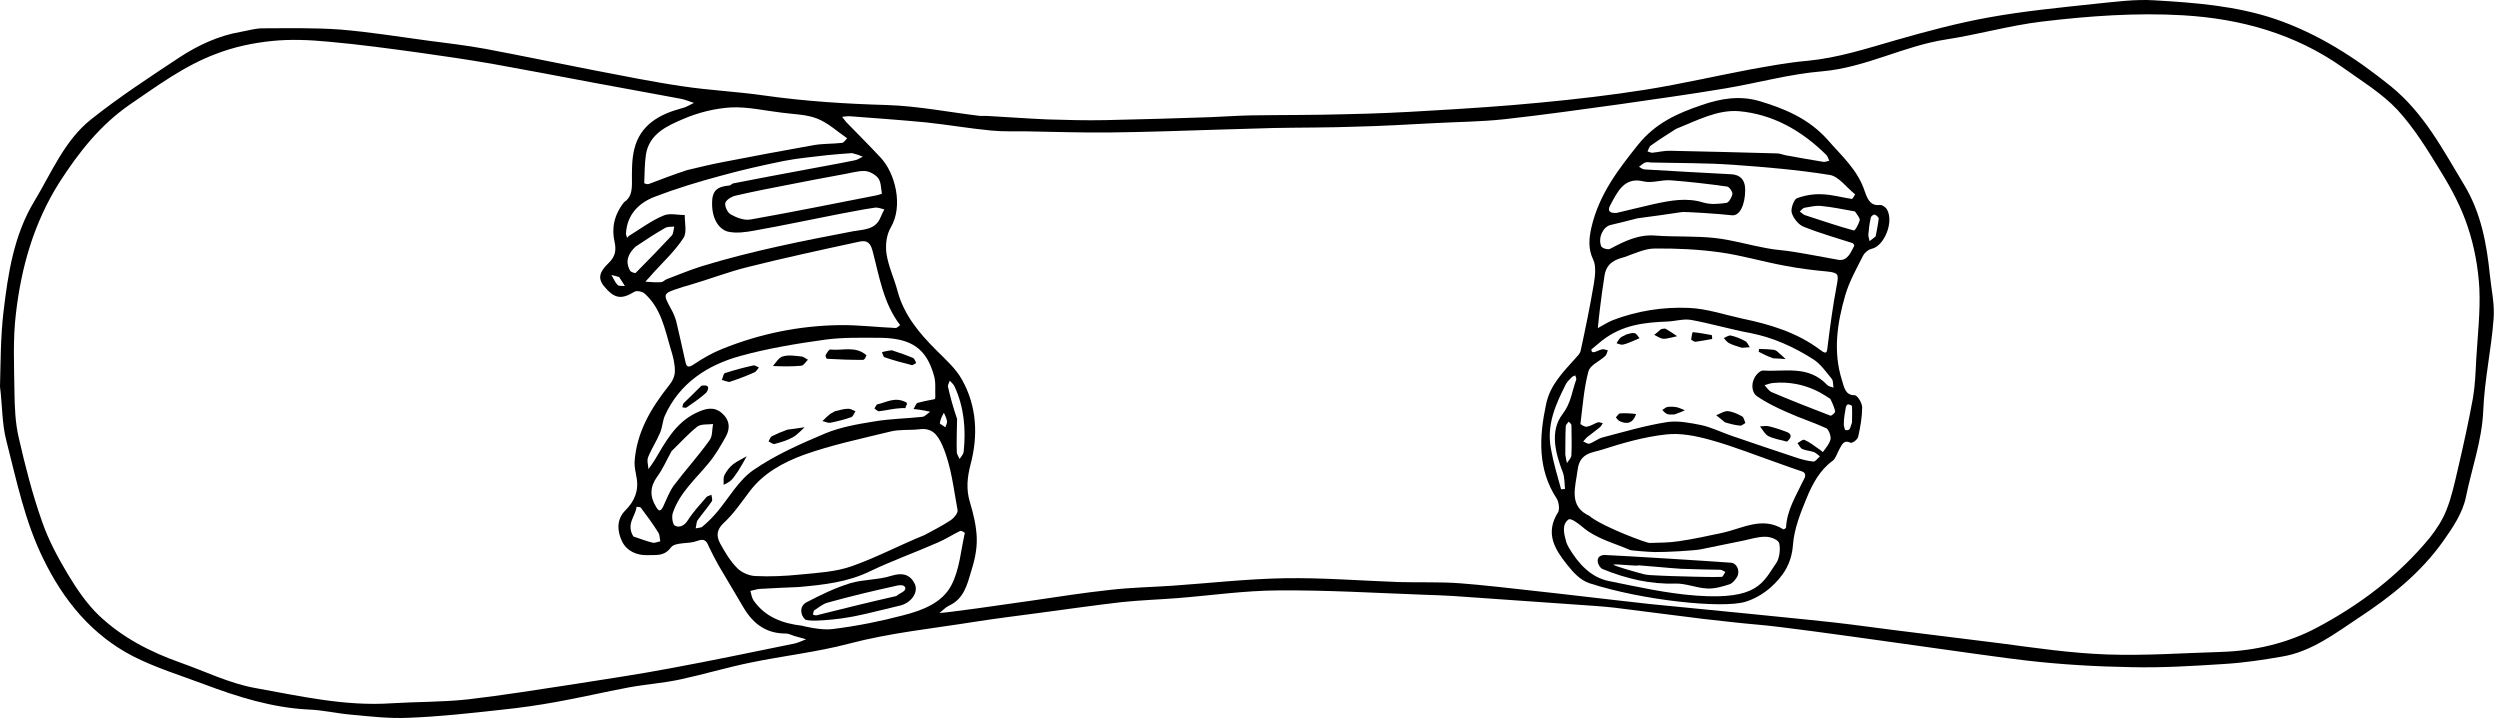 <?xml version="1.0" encoding="UTF-8" standalone="no"?>
<!DOCTYPE svg PUBLIC "-//W3C//DTD SVG 1.1//EN" "http://www.w3.org/Graphics/SVG/1.1/DTD/svg11.dtd">
<svg width="100%" height="100%" viewBox="0 0 388 112" version="1.1" xmlns="http://www.w3.org/2000/svg" xmlns:xlink="http://www.w3.org/1999/xlink" xml:space="preserve" xmlns:serif="http://www.serif.com/" style="fill-rule:evenodd;clip-rule:evenodd;stroke-linejoin:round;stroke-miterlimit:2;">
    <g transform="matrix(1,0,0,1,-698.646,-206.512)">
        <g>
            <path d="M1085.08,249.231C1084.58,244.345 1083.71,239.564 1081.11,235.252C1077.8,229.785 1074.88,224.095 1069.69,219.891C1064.2,215.457 1058.42,211.741 1051.75,209.458C1045.68,207.416 1039.36,206.933 1033.04,206.563C1029.99,206.36 1026.9,206.805 1023.84,207.101C1018.34,207.696 1012.84,208.216 1007.41,209.197C1002.52,210.069 997.695,211.365 992.906,212.736C988.384,214.035 983.939,215.487 979.205,215.945C976.226,216.2 973.244,216.763 970.298,217.287C964.908,218.305 959.548,219.55 954.119,220.418C948.693,221.283 943.191,221.917 937.695,222.438C932.005,222.994 926.279,223.358 920.591,223.687C916.242,223.96 911.892,224.155 907.544,224.236C902.623,224.384 897.744,224.344 892.826,224.418C890.726,224.458 888.627,224.614 886.49,224.696C881.074,224.874 875.656,225.051 870.242,225.155C867.228,225.221 864.218,225.135 861.207,225.045C858.158,224.92 855.074,224.679 852.027,224.516C851.57,224.47 851.15,224.54 850.693,224.495C845.898,223.923 841.111,222.965 836.308,222.813C829.869,222.63 823.507,222.224 817.156,221.32C812.97,220.718 808.705,220.532 804.521,219.894C799.841,219.21 795.244,218.255 790.644,217.381C785.095,216.302 779.546,215.143 774,214.098C771.033,213.555 767.988,213.199 764.984,212.808C760.494,212.202 756.044,211.481 751.513,211.102C747.552,210.811 743.511,210.896 739.507,210.907C738.326,210.888 737.177,211.251 735.992,211.46C732.55,212.054 729.402,213.527 726.548,215.386C721.884,218.476 717.146,221.563 712.781,225.038C708.648,228.325 706.66,233.288 703.996,237.706C700.785,242.992 699.884,249.001 699.181,254.976C698.736,258.78 698.75,262.632 698.646,266.519C699.021,269.422 698.935,272.318 699.654,274.999C701.23,281.164 702.502,287.397 705.343,293.2C708.517,299.734 712.929,305.107 719.394,308.414C722.834,310.148 726.591,311.315 730.228,312.669C735.498,314.661 740.847,316.348 746.56,316.633C748.73,316.706 750.896,317.235 753.105,317.426C756.076,317.701 759.082,318.056 762.056,317.913C766.902,317.726 771.714,317.195 776.525,316.66C779.392,316.366 782.257,315.953 785.127,315.428C788.796,314.764 792.47,313.908 796.179,313.207C798.818,312.716 801.568,312.533 804.209,311.964C807.839,311.184 811.443,310.1 815.078,309.357C820.166,308.296 825.398,307.733 830.414,306.405C836.847,304.718 843.377,304.061 849.875,303.022C853.162,302.504 856.488,302.1 859.771,301.658C864.091,301.08 868.406,300.464 872.722,299.961C875.587,299.666 878.488,299.56 881.39,299.34C886.582,298.929 891.781,298.172 896.964,298.145C904.552,298.077 912.093,298.542 919.677,298.817C921.125,298.878 922.611,298.903 924.058,299.003C930.459,299.45 936.853,299.898 943.253,300.345C945.232,300.49 947.214,300.601 949.195,300.822C953.794,301.393 958.4,302.003 963.043,302.573C965.896,302.886 968.789,303.235 971.644,303.476C977.888,303.994 1007.33,308.4 1013.19,309.031C1018.55,309.651 1024,309.966 1029.41,310.056C1034.22,310.172 1039.02,309.869 1043.8,309.564C1046.81,309.386 1049.83,308.938 1052.81,308.414C1057.4,307.652 1061.07,304.811 1064.77,302.356C1069.7,299.119 1074.34,295.42 1077.81,290.522C1079.29,288.447 1080.86,286.108 1081.35,283.677C1082.26,279.192 1083.86,274.873 1084.05,270.186C1084.24,265.423 1085.31,260.712 1085.65,255.989C1085.84,253.745 1085.31,251.486 1085.08,249.231ZM819.97,223.997C821.835,224.253 823.779,224.248 825.484,224.923C827.191,225.599 828.578,226.918 830.123,227.972C829.853,228.236 829.619,228.652 829.351,228.684C827.9,228.852 826.375,228.789 824.959,229.032C820.257,229.871 815.552,230.748 810.851,231.664C808.976,232.014 807.138,232.48 805.298,232.908C803.078,233.633 801.197,234.366 799.357,235.06C799.125,235.171 798.632,234.974 798.632,234.934C798.695,233.449 798.681,231.96 798.896,230.478C799.443,227.207 802.248,226.033 804.705,224.969C807.009,223.975 809.613,223.33 812.13,223.181C814.724,223.073 817.343,223.686 819.97,223.997ZM831.326,231.386C828.802,231.916 826.279,232.333 823.753,232.826C820.005,233.526 816.22,234.227 812.474,234.969C812.244,235.004 812.085,235.266 811.857,235.302C810.484,235.433 809.373,235.718 809.191,237.432C808.955,240.324 810.183,242.098 811.627,242.465C812.918,242.754 814.369,242.548 815.709,242.303C820.031,241.536 824.351,240.614 828.675,239.769C830.548,239.418 832.462,239.029 834.334,238.754C834.832,238.649 835.361,238.885 835.894,239.009C835.695,239.423 835.46,239.841 835.3,240.258C834.507,242.228 832.562,242.12 831.072,242.399C823.156,243.91 815.314,245.461 807.613,247.815C805.771,248.395 803.97,249.128 802.168,249.823C801.822,249.931 801.546,250.309 801.244,250.304C800.443,250.368 799.601,250.277 798.804,250.226C799.269,249.738 799.699,249.25 800.125,248.76C801.716,247.032 803.457,245.383 804.71,243.459C805.296,242.592 804.9,241.099 804.919,239.879C803.816,239.9 802.562,239.536 801.601,239.977C799.757,240.747 798.099,241.98 796.367,243.056C796.214,243.13 796.095,243.282 795.98,243.431C795.906,243.2 795.794,242.97 795.8,242.743C795.962,239.808 797.783,238.009 800.238,237.057C803.574,235.776 807.025,234.726 810.507,233.792C813.765,232.892 817.056,232.146 820.386,231.475C822.564,231.053 824.816,230.862 827.031,230.591C828.33,230.46 829.589,230.366 830.888,230.273C831.685,230.477 832.138,230.638 832.554,230.834C832.134,231.017 831.75,231.316 831.326,231.386ZM832.789,233.049C833.55,233.061 834.457,233.572 834.941,234.151C835.39,234.769 835.375,235.721 835.513,236.563C835.511,236.602 835.015,236.746 834.746,236.816C828.209,238.085 821.664,239.427 815.125,240.578C814.171,240.754 812.996,240.316 812.089,239.805C811.558,239.53 811.117,238.567 811.203,238.038C811.326,237.543 812.173,237.023 812.785,236.88C815.693,236.204 818.636,235.639 821.544,235.078C823.994,234.584 826.478,234.128 828.927,233.673C830.455,233.432 831.646,233.032 832.789,233.049ZM844.906,275.644C846.304,278.868 846.627,282.306 847.259,285.669C847.367,286.129 846.668,286.955 846.128,287.29C844.855,288.147 843.472,288.811 842.125,289.553C838.095,291.201 834.558,293.087 830.798,294.401C828.308,295.275 825.523,295.418 822.81,295.683C820.519,295.913 818.23,296.025 815.943,295.915C814.953,295.898 813.742,295.383 813.066,294.685C811.978,293.6 811.162,292.213 810.419,290.866C809.828,289.751 809.806,288.761 810.968,287.673C812.515,286.25 813.728,284.439 815.013,282.745C817.158,279.92 820.195,278.29 823.341,277.123C827.712,275.553 832.302,274.601 836.82,273.492C838.236,273.132 839.759,273.308 841.248,273.143C843.236,272.872 844.095,273.839 844.906,275.644ZM844.503,272.243C844.589,271.557 844.867,271.066 845.142,270.576C845.324,270.998 845.544,271.42 845.615,271.84C845.687,272.149 845.453,272.488 845.373,272.828C845.07,272.632 844.804,272.439 844.503,272.243ZM845.777,266.545C845.707,266.276 845.941,265.899 846.058,265.597C846.283,265.867 846.625,266.139 846.773,266.446C848.283,269.711 848.568,273.11 848.209,276.609C848.162,277.031 847.814,277.369 847.58,277.744C847.431,277.399 847.134,277.013 847.138,276.633C847.089,274.953 847.156,273.238 847.185,271.525C846.564,269.72 846.134,268.152 845.777,266.545ZM843.808,268.113C843.808,268.229 843.763,268.458 843.724,268.456C843.011,268.573 841.25,268.959 841.05,269.038C840.777,269.149 840.619,269.747 840.421,269.989C840.712,270.027 841.005,270.065 841.296,270.093C842.132,270.22 842.552,270.304 843.009,270.426C842.585,270.686 842.195,271.177 841.777,271.207C839.293,271.471 836.738,271.507 834.291,271.925C831.732,272.34 829.093,272.794 826.71,273.784C822.873,275.4 818.955,277.128 815.562,279.473C813.289,281.039 811.794,283.759 809.966,285.941C809.269,286.77 808.531,287.519 807.718,288.193C807.484,288.455 806.992,288.41 806.609,288.518C806.73,288.102 806.699,287.565 806.933,287.225C807.636,286.245 808.451,285.307 809.115,284.325C809.273,284.099 809.089,283.641 809.056,283.297C808.789,283.443 808.443,283.477 808.287,283.663C807.279,284.83 806.23,285.957 805.41,287.24C804.863,288.109 804.091,288.477 803.373,288.082C803.033,287.886 802.863,286.702 803.064,286.133C804.107,282.986 806.617,280.855 808.64,278.371C809.652,277.167 810.476,275.732 811.261,274.333C812.046,272.975 811.877,271.636 810.638,270.587C809.318,269.498 807.978,269.973 806.595,270.637C803.443,272.186 801.908,275.134 800.222,277.967C799.947,278.419 799.597,278.872 799.287,279.325C799.259,278.713 799,277.986 799.24,277.456C799.753,276.167 800.537,274.999 801.091,273.673C801.449,272.877 801.464,271.886 801.82,271.055C804.117,265.944 808.468,263.155 813.562,261.751C817.89,260.562 822.324,259.834 826.757,259.22C829.584,258.846 832.519,258.933 835.377,258.941C840.142,259.019 842.441,260.657 843.595,264.793C843.919,265.828 843.752,267.009 843.808,268.113ZM800.449,285.138C799.482,283.56 799.507,282.074 800.64,280.49C801.535,279.284 802.13,277.848 802.877,276.524C804.349,275.098 805.513,273.783 806.902,272.701C807.482,272.292 808.47,272.419 809.312,272.321C809.146,273.155 809.242,274.225 808.775,274.829C807.06,277.238 805.039,279.456 803.246,281.829C802.546,282.77 802.107,283.982 801.593,285.08C801.197,285.913 800.892,285.947 800.449,285.138ZM801.125,290.526C800.742,290.596 800.279,290.817 799.939,290.737C798.914,290.49 797.927,290.09 796.943,289.771C795.753,287.805 797.335,286.574 797.435,285.165C797.666,285.207 798.046,285.175 798.121,285.33C799.054,286.565 799.986,287.84 800.802,289.147C801.064,289.532 801.017,290.066 801.125,290.526ZM837.615,257.413C834.759,257.291 831.865,256.94 829.005,256.969C822.712,257.057 816.63,258.292 810.798,260.639C809.222,261.261 807.724,262.116 806.296,263.081C805.412,263.677 805.185,263.406 805.007,262.603C804.546,260.499 804.084,258.433 803.585,256.329C803.404,255.713 803.15,255.101 802.851,254.562C801.482,252.063 801.482,252.063 804.205,251.19C804.585,251.043 805.007,250.936 805.39,250.831C808.724,249.854 811.638,248.718 814.664,247.967C820.369,246.535 826.105,245.293 831.845,244.053C832.802,243.837 833.644,243.776 834.072,245.461C835.117,249.406 835.734,253.57 838.347,256.969C838.113,257.118 837.843,257.456 837.615,257.413ZM797.302,248.866C797.187,248.941 796.541,248.738 796.429,248.509C795.615,247.047 796.169,245.839 797.293,244.787C798.949,243.67 800.377,242.742 801.875,241.89C802.259,241.665 802.793,241.713 803.291,241.681C803.169,242.137 803.195,242.749 802.886,243.085C801.064,245.039 799.201,246.954 797.302,248.866ZM821.988,306.382C815.562,307.689 809.175,309.033 802.709,310.225C797.738,311.17 792.771,311.892 787.763,312.69C782.296,313.515 776.793,314.415 771.291,315.052C767.357,315.484 763.355,315.418 759.423,315.66C752.209,316.154 745.259,314.553 738.263,313.295C734.271,312.584 730.451,310.689 726.585,309.331C721.96,307.694 717.613,305.448 714.046,302.073C712.13,300.252 710.568,297.936 709.195,295.667C707.634,293.048 706.154,290.317 705.169,287.439C703.675,283.225 702.564,278.858 701.568,274.496C700.998,272.125 700.923,269.606 700.886,267.166C700.837,263.16 700.636,259.078 701.123,255.121C701.962,247.929 703.904,241.098 707.855,234.833C710.867,230.153 714.175,225.936 718.804,222.734C723.121,219.792 727.289,216.694 732.199,214.867C734.925,213.807 737.908,213.17 740.847,212.874C743.714,212.577 746.685,212.703 749.578,212.978C754.337,213.398 759.091,214.047 763.806,214.696C767.537,215.215 771.265,215.77 774.953,216.402C780.349,217.365 785.746,218.406 791.105,219.41C795.517,220.244 799.89,221.001 804.261,221.833C804.982,221.959 805.662,222.278 806.347,222.478C805.732,222.772 805.115,223.181 804.425,223.324C800.941,224.257 797.978,225.926 797.08,229.688C796.671,231.358 796.718,233.185 796.726,234.943C796.707,236.161 796.578,237.19 795.498,237.896C793.902,239.928 793.562,241.981 794.025,244.048C794.345,245.462 794.064,246.375 793.132,247.311C792.085,248.324 791.152,249.453 792.386,250.923C793.996,252.893 795.097,253.024 797.101,251.799C797.447,251.577 798.283,251.744 798.623,252.015C801.214,254.27 801.812,257.521 802.714,260.584C803.08,261.733 803.402,262.92 803.382,264.102C803.41,264.864 802.976,265.735 802.47,266.339C799.666,269.875 797.435,273.615 797.128,278.222C797.115,279.022 797.294,279.825 797.435,280.591C797.82,282.616 797.146,284.285 795.712,285.71C794.238,287.173 794.474,289.082 795.212,290.582C795.914,292.004 797.464,292.755 799.222,292.667C800.519,292.614 801.695,292.899 802.783,291.468C803.449,290.601 805.539,290.979 806.845,290.465C808.148,289.954 808.365,290.681 808.732,291.488C809.175,292.448 809.695,293.41 810.212,294.333C811.509,296.527 812.81,298.721 814.109,300.917C815.595,303.378 817.628,304.862 820.64,304.835C821.099,304.842 821.552,305.118 822.005,305.238C822.576,305.401 823.146,305.563 823.753,305.724C823.177,305.945 822.603,306.24 821.988,306.382ZM795.627,250.899C795.248,250.856 794.712,250.959 794.488,250.727C794.074,250.302 793.855,249.688 793.523,249.186C793.939,249.269 794.318,249.391 794.736,249.511C795.146,250.089 795.369,250.514 795.627,250.899ZM827.794,304.152C826.044,304.369 823.169,303.655 823.128,303.625C820.162,303.277 817.447,302.332 815.615,299.72C815.316,299.297 815.25,298.725 815.105,298.225C815.603,298.12 816.103,297.936 816.597,297.907C818.582,297.787 820.566,297.704 822.55,297.622C826.634,297.27 830.263,296.831 833.683,295.17C837.142,293.512 840.748,292.236 844.24,290.691C845.435,290.178 846.513,289.469 847.664,288.916C847.855,288.844 848.382,289.157 848.384,289.233C847.767,291.968 847.568,294.902 846.308,297.32C844.89,300.082 841.783,301.253 838.835,302.003C835.273,302.936 831.834,303.647 827.794,304.152ZM1082.95,262.39C1082.85,264.37 1082.78,266.354 1082.44,268.328C1081.77,272.017 1080.95,275.702 1080.09,279.384C1079.59,281.514 1079.14,283.678 1078.31,285.724C1077.71,287.24 1076.77,288.674 1075.76,289.952C1070.9,295.86 1064.91,300.376 1058.22,303.928C1053.61,306.369 1048.63,307.51 1043.41,307.69C1037.5,307.861 1031.54,308.298 1025.63,308.085C1020.03,307.883 1014.48,307.067 1008.92,306.329C1005.31,305.853 994.267,304.552 985.878,303.428C981.193,302.798 958.763,300.679 954.757,300.262C950.304,299.8 930.49,297.393 925.31,297.043C922.152,296.798 918.945,296.936 915.783,296.849C909.875,296.638 903.937,296.159 898.023,296.253C892.187,296.35 886.345,297.019 880.544,297.42C877.337,297.634 874.095,297.696 870.923,298.064C866.839,298.495 862.789,299.151 858.736,299.734C854.496,300.354 845.132,301.688 844.445,301.638C844.947,301.264 845.414,300.737 845.99,300.48C848.216,299.449 848.748,297.286 849.355,295.236C849.875,293.605 850.287,291.821 850.24,290.101C850.193,288.197 849.726,286.282 849.185,284.481C848.568,282.45 848.752,280.625 849.281,278.572C850.46,274.133 850.265,269.591 847.968,265.474C847.005,263.704 845.388,262.305 843.927,260.833C841.3,258.198 838.943,255.414 837.937,251.661C837.435,249.748 836.546,247.904 836.238,245.954C836.033,244.617 836.209,242.981 836.877,241.846C838.875,238.485 837.585,233.433 835.375,231.032C833.613,229.136 831.775,227.314 829.976,225.454C829.75,225.183 829.564,224.914 829.339,224.644C829.722,224.612 830.066,224.54 830.445,224.546C834.408,224.841 838.369,225.133 842.326,225.502C845.716,225.863 849.097,226.45 852.486,226.772C854.351,226.957 856.222,226.873 858.089,226.9C862.357,226.973 866.587,227.116 870.859,227.072C876.541,227.012 882.226,226.799 887.908,226.625C890.693,226.556 893.517,226.449 896.3,226.379C900.57,226.295 904.843,226.328 909.115,226.168C913.08,226.08 917.05,225.839 921.017,225.635C924.72,225.429 928.457,225.415 932.125,225.016C938.158,224.351 944.158,223.496 950.119,222.679C955.582,221.889 961.009,221.141 966.402,220.234C971.408,219.401 976.388,217.996 981.427,217.583C988.185,217.006 994.109,213.632 1000.69,212.634C1005.65,211.876 1010.52,210.468 1015.56,209.862C1022.86,208.991 1030.15,208.46 1037.46,208.885C1046.41,209.411 1054.88,211.759 1062.3,217.026C1065.2,219.095 1068.34,221.014 1070.74,223.569C1073.36,226.433 1075.44,229.821 1077.48,233.173C1079.15,235.869 1080.67,238.752 1081.65,241.741C1082.67,244.772 1083.26,248.059 1083.44,251.228C1083.61,254.929 1083.17,258.657 1082.95,262.39Z" style="fill-rule:nonzero;"/>
            <path d="M839.349,269.39C839.447,269.283 839.398,269.011 839.294,268.955C837.519,268.048 836.283,268.944 834.83,269.263C834.638,269.298 834.517,269.678 834.363,269.905C834.587,270.06 834.849,270.369 835.08,270.337C836.224,270.202 837.337,269.916 838.482,269.857C838.718,269.84 838.955,269.843 839.197,269.857C839.175,269.704 839.216,269.538 839.349,269.39Z" style="fill-rule:nonzero;"/>
            <path d="M836.99,295.872C834.959,296.527 832.675,296.414 830.603,297.027C828.267,297.751 826.041,298.822 823.847,299.97C822.75,300.528 822.767,301.859 823.611,302.671C824.398,302.958 826.128,302.809 827.769,302.665C831.314,302.344 834.765,301.329 838.289,300.508C840.048,300.117 841.218,298.46 840.628,297.153C839.927,295.692 838.753,295.329 836.99,295.872ZM837.779,299.012C833.377,300.007 829.357,301.01 825.337,302.015C825.183,302.051 824.998,301.933 824.806,301.891C824.886,301.663 824.892,301.359 825.005,301.247C825.701,300.798 826.396,300.2 827.164,300.022C830.531,299.085 833.939,298.265 837.345,297.517C837.88,297.376 838.943,297.113 839.134,297.701C839.335,298.316 838.205,298.564 837.779,299.012Z" style="fill-rule:nonzero;"/>
            <path d="M833.123,261.649C833.003,261.99 832.806,262.368 832.578,262.365C830.71,262.372 828.843,262.303 827.015,262.197C826.898,262.197 826.716,261.773 826.796,261.622C826.951,261.282 827.302,260.755 827.494,260.758C829.359,260.977 831.394,260.134 833.123,261.649Z" style="fill-rule:nonzero;"/>
            <path d="M818.607,263.32C819.076,262.756 819.546,261.963 820.158,261.822C821.039,261.568 822.027,261.736 822.943,261.828C823.324,261.833 823.662,262.144 824.037,262.341C823.691,262.679 823.375,263.245 822.994,263.275C821.582,263.407 820.132,263.381 818.607,263.32Z" style="fill-rule:nonzero;"/>
            <path d="M807.503,266.38C809.224,266.064 808.361,267.386 808.169,267.535C807.24,268.358 806.199,269.066 805.162,269.776C805.044,269.848 804.742,269.728 804.548,269.725C804.591,269.498 804.634,269.232 804.752,269.08C805.642,268.217 806.535,267.356 807.503,266.38Z" style="fill-rule:nonzero;"/>
            <path d="M811.82,265.801C811.326,265.682 810.984,265.598 810.679,265.481C810.839,265.098 810.925,264.491 811.154,264.419C812.613,263.946 814.066,263.55 815.558,263.233C815.828,263.159 816.128,263.432 816.431,263.553C816.197,263.815 816.002,264.192 815.732,264.302C814.503,264.855 813.238,265.329 811.82,265.801Z" style="fill-rule:nonzero;"/>
            <path d="M820.851,273.194C821.88,273.056 822.683,272.956 823.525,272.819C822.906,273.378 822.361,274.02 821.668,274.389C820.822,274.869 819.826,275.16 818.867,275.412C818.601,275.481 818.224,275.172 817.923,275.014C818.08,274.747 818.199,274.372 818.429,274.221C819.16,273.853 819.931,273.521 820.851,273.194Z" style="fill-rule:nonzero;"/>
            <path d="M837.062,260.874C838.275,261.275 839.339,261.637 840.361,262.072C840.587,262.19 840.695,262.572 840.843,262.844C840.613,262.952 840.341,263.214 840.152,263.175C838.748,262.81 837.306,262.443 835.939,261.961C835.71,261.881 835.644,261.423 835.535,261.155C835.994,261.048 836.414,260.94 837.062,260.874Z" style="fill-rule:nonzero;"/>
            <path d="M813.197,279.627C812.804,280.154 812.535,280.645 812.146,281.021C811.796,281.357 811.373,281.54 810.951,281.763C810.998,281.269 810.853,280.656 811.089,280.24C811.406,279.599 811.871,278.995 812.451,278.546C813.07,278.062 813.837,277.732 814.531,277.323C814.136,278.079 813.705,278.797 813.197,279.627Z" style="fill-rule:nonzero;"/>
            <path d="M828.216,270.341C828.984,270.16 829.634,269.944 830.283,269.954C830.625,269.92 831.041,270.194 831.419,270.352C831.183,270.654 831.062,271.147 830.755,271.258C829.72,271.621 828.611,271.909 827.541,272.118C827.156,272.189 826.703,271.955 826.285,271.871C826.634,271.535 826.984,271.157 827.371,270.859C827.562,270.672 827.869,270.562 828.216,270.341Z" style="fill-rule:nonzero;"/>
            <path d="M947.689,292.643C945.941,292.703 946.668,294.55 947.378,294.832C951.031,296.323 954.753,297.212 958.681,297.08C960.304,297.044 961.918,297.765 963.574,297.845C964.74,297.91 965.912,297.563 967.019,297.209C967.505,297.07 967.933,296.551 968.228,296.065C968.755,295.168 968.248,293.943 967.308,293.848C964.962,293.655 950.427,292.752 947.689,292.643ZM959.611,294.792C961.621,294.88 963.632,294.892 965.644,294.94C965.902,294.947 966.162,295.181 966.419,295.264C966.222,295.561 966.054,296.048 965.861,296.043C964.367,296.085 962.91,296.047 961.414,296.011C959.21,295.955 957.037,295.903 954.832,295.772C954.119,295.756 953.408,295.547 952.695,295.34C952.5,295.298 949.197,294.348 949.035,294.155C949.296,293.971 952.703,294.433 952.964,294.251C955.394,294.422 957.502,294.664 959.611,294.792Z" style="fill-rule:nonzero;"/>
            <path d="M952.574,270.768C952.074,272.231 951.132,272.397 950.033,271.879C949.804,271.795 949.617,271.49 949.423,271.295C949.652,271.073 949.851,270.662 950.109,270.668C950.888,270.612 951.697,270.668 952.574,270.768Z" style="fill-rule:nonzero;"/>
            <path d="M975.994,275.053C974.89,274.762 973.953,274.625 973.082,274.188C972.562,273.911 972.212,273.219 971.796,272.68C972.248,272.691 972.738,272.55 973.191,272.675C974.066,272.886 974.941,273.173 975.812,273.499C976.652,273.785 976.875,274.281 975.994,275.053Z" style="fill-rule:nonzero;"/>
            <path d="M961.113,259.236C961.152,258.781 961.287,258.064 961.382,258.065C962.388,258.166 963.361,258.341 964.302,258.517C964.365,258.517 964.392,259.125 964.359,259.126C963.515,259.294 962.636,259.422 961.793,259.556C961.597,259.549 961.404,259.431 961.113,259.236Z" style="fill-rule:nonzero;"/>
            <path d="M966.351,272.053C965.869,271.622 965.416,271.31 965,270.958C965.582,270.745 966.173,270.307 966.755,270.319C967.502,270.375 968.31,270.736 969.021,271.134C969.277,271.253 969.371,271.787 969.529,272.168C969.236,272.314 968.972,272.609 968.714,272.564C967.937,272.508 967.191,272.303 966.351,272.053Z" style="fill-rule:nonzero;"/>
            <path d="M973.839,262.122C972.964,261.799 972.289,261.48 971.609,261.121C971.576,261.121 971.646,260.667 971.679,260.668C972.392,260.686 973.105,260.703 973.849,260.797C974.046,260.801 974.238,260.882 974.4,260.999C974.882,261.393 975.332,261.818 975.783,262.248C975.201,262.194 974.584,262.14 973.839,262.122Z" style="fill-rule:nonzero;"/>
            <path d="M968.988,260.488C968.21,260.241 967.562,260.074 966.98,259.757C966.66,259.598 966.433,259.251 966.179,258.98C966.535,258.836 966.96,258.506 967.285,258.59C968.06,258.761 968.835,259.081 969.548,259.48C969.837,259.64 969.996,260.097 970.22,260.402C969.863,260.435 969.505,260.462 968.988,260.488Z" style="fill-rule:nonzero;"/>
            <path d="M956.425,257.602C956.75,257.536 956.976,257.466 957.169,257.545C957.752,257.9 958.365,258.295 958.943,258.687C958.392,258.825 957.806,258.962 957.253,259.065C956.994,259.094 956.705,259.125 956.443,259.006C956.087,258.883 955.734,258.647 955.378,258.485C955.705,258.229 956.031,257.973 956.425,257.602Z" style="fill-rule:nonzero;"/>
            <path d="M958.511,270.835C958.025,270.824 957.699,270.892 957.408,270.771C957.117,270.689 956.892,270.379 956.634,270.147C956.896,270.001 957.125,269.741 957.418,269.672C957.873,269.609 958.359,269.619 958.845,269.707C959.296,269.794 959.718,270.034 960.138,270.195C959.65,270.41 959.16,270.625 958.511,270.835Z" style="fill-rule:nonzero;"/>
            <path d="M951.062,258.418C951.552,258.278 951.974,258.139 952.365,258.221C952.654,258.304 952.845,258.727 953.103,258.997C952.839,259.105 952.613,259.214 952.353,259.323C951.734,259.571 951.148,259.859 950.531,259.997C950.207,260.062 949.851,259.864 949.527,259.78C949.724,259.484 949.921,259.11 950.183,258.889C950.412,258.705 950.705,258.635 951.062,258.418Z" style="fill-rule:nonzero;"/>
            <path d="M969.572,299.898C970.988,299.458 972.306,298.678 973.451,297.684C975.283,296.022 976.695,294.126 976.919,291.027C977.101,288.606 978.066,286.167 978.994,283.916C979.925,281.629 981.111,279.424 983.07,278.034C983.527,277.703 983.763,276.875 984.091,276.278C984.488,275.569 984.787,274.704 985.82,275.221C986.113,275.342 986.929,274.756 987.031,274.303C987.369,272.836 987.642,271.251 987.656,269.737C987.662,269.054 986.894,267.823 986.472,267.851C985.046,267.854 984.859,266.637 984.546,265.608C983.093,261.1 983.785,256.648 985.023,252.361C985.658,250.179 986.781,248.198 987.804,246.177C988.066,245.691 988.656,245.214 989.177,245.114C991.064,244.668 992.587,241.03 991.535,239.074C991.343,238.689 990.796,238.298 990.437,238.327C989.076,238.482 988.562,237.674 988.087,236.298C986.986,232.864 984.47,230.718 982.322,228.239C979.334,224.87 975.521,223.337 971.638,222.18C968.627,221.312 965.636,221.805 962.71,222.833C959.064,224.068 955.611,225.573 952.888,228.955C949.835,232.782 946.849,236.609 945.632,241.806C945.296,243.351 945.052,245.05 945.912,246.812C946.39,247.773 946.212,249.359 946.009,250.564C945.425,254.036 944.712,257.505 943.966,260.933C943.865,261.423 943.439,261.792 943.113,262.162C941.277,264.24 939.248,266.197 938.605,269.21C937.521,274.298 937.246,279.328 940.255,283.911C940.578,284.411 940.728,285.587 940.464,286.001C938.357,289.316 940.023,291.821 941.818,294.1C942.781,295.301 943.863,296.551 945.328,297.028C953.55,299.705 966.011,301.004 969.572,299.898ZM984.812,272.165C984.818,271.333 984.988,270.503 985.127,269.674C985.16,269.524 985.355,269.262 985.455,269.267C985.681,269.272 986.07,269.431 986.066,269.545C986.125,270.383 986.084,271.251 986.076,272.085C985.744,272.909 985.855,273.45 984.996,273.231C984.871,272.694 984.775,272.695 984.812,272.165ZM988.994,240.299C989.027,240.072 989.418,239.778 989.58,239.82C989.837,239.865 990.224,240.253 990.224,240.441C990.121,241.348 989.918,242.291 989.748,243.196C989.32,243.564 989.06,243.747 988.798,243.931C988.738,243.588 988.609,243.242 988.613,242.94C988.687,242.033 988.789,241.164 988.994,240.299ZM982.712,271.017C979.673,269.843 976.634,268.667 973.628,267.382C973.209,267.221 972.857,266.682 972.503,266.295C972.959,266.155 973.414,265.987 973.835,265.949C979.166,265.45 982.445,268.358 982.703,268.404C983.087,269.17 983.339,269.745 983.462,270.391C983.462,270.543 982.906,271.097 982.712,271.017ZM986.347,242.279C983.791,241.572 981.267,240.715 978.744,239.894C978.453,239.774 978.228,239.502 977.97,239.345C978.201,239.123 978.429,238.825 978.689,238.757C979.533,238.626 980.445,238.382 981.287,238.479C983.039,238.638 984.787,239.022 986.537,239.328C986.919,239.907 987.371,240.41 987.269,240.71C987.101,241.313 986.574,242.322 986.347,242.279ZM954.834,229.117C956.105,228.201 957.445,227.361 958.752,226.522C962.136,225.165 965.201,223.499 968.574,223.772C973.664,224.239 978.15,226.659 982.074,230.544C982.298,230.74 982.392,231.157 982.552,231.465C982.257,231.496 981.933,231.677 981.642,231.632C979.697,231.319 977.753,230.969 975.81,230.617C975.357,230.531 974.904,230.329 974.451,230.32C968.904,230.182 963.39,230.01 957.845,229.911C956.935,229.887 955.992,230.129 955.05,230.22C954.822,230.214 954.564,230.058 954.337,230.013C954.505,229.713 954.607,229.261 954.834,229.117ZM948.486,238.506C949.675,236.261 950.734,233.939 953.679,234.655C955.039,234.993 956.505,234.384 957.933,234.495C960.849,234.718 963.798,235.055 966.716,235.47C967.041,235.516 967.584,236.325 967.513,236.626C967.414,237.153 966.953,237.977 966.564,238.003C965.392,238.163 964.16,238.285 963.027,237.954C960.406,237.132 957.869,237.638 955.335,238.182C953.384,238.626 951.464,239.109 949.546,239.554C948.509,239.642 948.123,239.253 948.486,238.506ZM948.621,241.426C950.019,241.12 951.386,240.736 952.785,240.392C955.285,240.074 957.494,239.749 959.669,239.426C960.158,239.36 965.314,239.677 967.39,239.919C968.652,240.101 969.48,238.303 969.502,236.03C969.515,234.325 968.615,233.585 967.218,233.55C962.775,233.327 958.334,233.066 953.892,232.805C953.597,232.797 953.31,232.563 953.019,232.403C953.347,232.186 953.64,231.852 953.964,231.746C954.259,231.601 954.615,231.725 954.939,231.732C959.125,231.835 963.308,231.788 967.492,232.079C972.55,232.432 977.607,232.859 982.628,233.664C984.021,233.888 985.238,235.623 986.562,236.677C986.396,236.939 986.197,237.39 986.033,237.384C984.478,237.154 982.959,236.701 981.402,236.664C980.105,236.594 978.74,236.826 977.502,237.288C977.046,237.504 976.513,238.969 976.736,239.579C977.017,240.457 977.822,241.424 978.597,241.71C981.089,242.716 983.644,243.424 986.168,244.245C986.294,244.285 986.457,244.592 986.421,244.668C985.863,245.711 985.394,247.027 984.002,246.843C981.703,246.446 979.402,245.971 977.103,245.612C975.644,245.349 974.185,245.314 972.73,245.013C970.072,244.53 967.484,243.746 964.826,243.454C961.748,243.113 958.63,243.3 955.55,243.074C952.955,242.859 950.773,243.941 948.523,245.137C948.168,245.314 947.228,245.028 947.134,244.685C946.627,243.308 947.517,241.664 948.621,241.426ZM946.984,254.19C947.191,252.565 947.402,250.904 947.675,249.241C948.017,247.282 949.351,246.783 950.785,246.403C952.476,245.798 953.974,245.079 955.5,245.082C958.873,245.051 962.246,245.208 965.552,245.667C968.921,246.13 972.22,247.12 975.56,247.735C977.793,248.168 980.029,248.449 982.267,248.653C983.951,248.851 984.048,249.042 983.707,250.812C983.127,253.865 982.709,256.925 982.326,259.985C982.187,260.926 982.31,261.725 981.214,260.866C977.476,258.047 973.269,256.842 968.962,255.941C966.242,255.344 963.494,254.407 960.769,254.3C956.746,254.127 952.75,254.748 948.941,256.206C948.128,256.527 947.378,257.039 946.628,257.437C946.734,256.379 946.843,255.283 946.984,254.19ZM945.171,264.145C945.441,263.166 946.875,262.595 947.755,261.783C947.986,261.6 948.054,261.184 948.185,260.887C947.959,260.843 947.701,260.721 947.441,260.715C946.826,260.701 945.63,261.738 945.625,260.747C946.179,260.305 946.705,259.825 947.259,259.385C950.462,256.888 953.904,256.558 957.406,256.415C958.64,256.369 959.943,255.947 961.14,256.168C964.218,256.734 967.259,257.643 970.371,258.213C973.834,258.904 977.066,260.345 980.13,262.314C981.197,263.023 982.058,264.218 982.925,265.301C983.183,265.572 983.113,266.176 983.207,266.671C982.882,266.55 982.46,266.502 982.238,266.269C979.279,263.128 975.669,264.251 972.263,264.015C971.841,264.005 971.187,264.634 970.923,265.195C970.427,266.129 970.513,267.42 971.32,268.008C972.769,268.991 974.384,269.788 975.968,270.472C977.972,271.392 980.076,272.049 982.078,272.97C982.466,273.169 982.845,274.202 982.744,274.691C982.576,275.406 982.017,276.039 981.556,276.668C981.558,276.706 981.107,276.279 980.816,276.12C980.14,275.648 979.464,275.103 978.687,274.778C978.429,274.66 977.972,275.104 977.611,275.284C977.869,275.593 978.058,276.091 978.382,276.21C978.931,276.453 979.582,276.471 980.162,276.674C980.486,276.795 980.777,277.105 981.099,277.341C980.738,277.636 980.41,278.156 980.084,278.149C979.144,278.049 978.173,277.797 977.234,277.471C973.871,276.365 970.539,275.224 967.207,274.084C965.72,273.553 964.236,272.835 962.712,272.493C960.964,272.147 959.085,271.76 957.363,272.023C954.017,272.544 950.732,273.523 947.414,274.389C946.699,274.56 946.046,275.113 945.363,275.362C945.068,275.468 944.714,275.156 944.359,275.034C944.558,274.811 944.72,274.589 944.916,274.404C945.603,273.852 946.289,273.376 946.943,272.827C947.14,272.678 947.238,272.415 947.402,272.189C947.144,272.148 946.853,271.99 946.623,272.06C946.041,272.272 945.517,272.637 944.931,272.737C944.607,272.803 943.929,272.37 943.931,272.295C944.277,269.538 944.468,266.777 945.171,264.145ZM947.236,276.316C950.488,275.261 953.808,274.32 957.15,273.947C959.459,273.664 961.888,274.177 964.152,274.802C967.744,275.8 971.236,277.211 974.759,278.433C975.921,278.839 977.087,279.288 978.253,279.657C979.289,279.985 978.599,280.914 978.466,281.177C977.41,283.461 975.994,285.586 975.837,288.385C975.837,288.498 975.478,288.717 975.382,288.64C972.123,286.627 969.089,288.524 965.968,289.203C963.726,289.678 961.451,290.189 959.175,290.511C957.681,290.74 956.156,290.742 954.632,290.78C954.306,290.81 947.904,288.494 945.486,286.729C945.455,286.69 945.423,286.613 945.388,286.613C941.996,285.089 943.16,282.124 943.509,279.331C943.857,276.763 945.837,276.773 947.236,276.316ZM940.918,282.412C940.353,280.352 939.722,278.29 939.351,276.161C938.64,272.355 940.128,269.209 941.683,266.104C941.914,265.692 942.273,265.398 942.57,265.066C942.73,264.918 942.925,264.845 943.123,264.774C943.185,265.005 943.343,265.273 943.277,265.424C942.613,267.226 942.49,269.045 941.152,270.788C939.128,273.424 940.058,276.897 941.201,279.842C941.484,280.606 941.447,281.552 941.535,282.39C941.306,282.422 940.918,282.486 940.918,282.412ZM942.533,272.488C942.552,274.042 942.601,275.636 942.523,277.223C942.486,277.603 942.062,278.008 941.832,278.381C941.738,277.923 941.644,277.504 941.582,277.048C941.599,275.345 941.58,273.98 941.654,272.656C941.656,272.429 941.951,272.17 942.117,271.949C942.244,272.141 942.535,272.301 942.533,272.488ZM961.89,298.95C957.308,298.616 952.816,297.592 948.314,296.686C945.595,296.126 943.634,294.069 942.101,291.459C941.878,291.032 941.783,290.842 941.72,290.613C941.375,289.354 940.998,287.943 942.076,287.137C942.431,286.879 943.531,287.703 944.144,288.211C946.394,290.159 949.117,290.758 951.636,291.879C951.802,291.948 954.5,292.175 955.457,292.19C957.24,292.217 961.5,291.972 962.572,291.772C964.781,291.334 966.992,290.855 969.201,290.418C970.339,290.182 971.511,289.794 972.646,289.82C973.394,289.803 974.621,290.249 974.779,290.82C974.996,291.736 974.822,293.17 974.33,293.879C972.224,296.935 971.482,299.651 961.89,298.95Z" style="fill-rule:nonzero;"/>
        </g>
    </g>
</svg>
